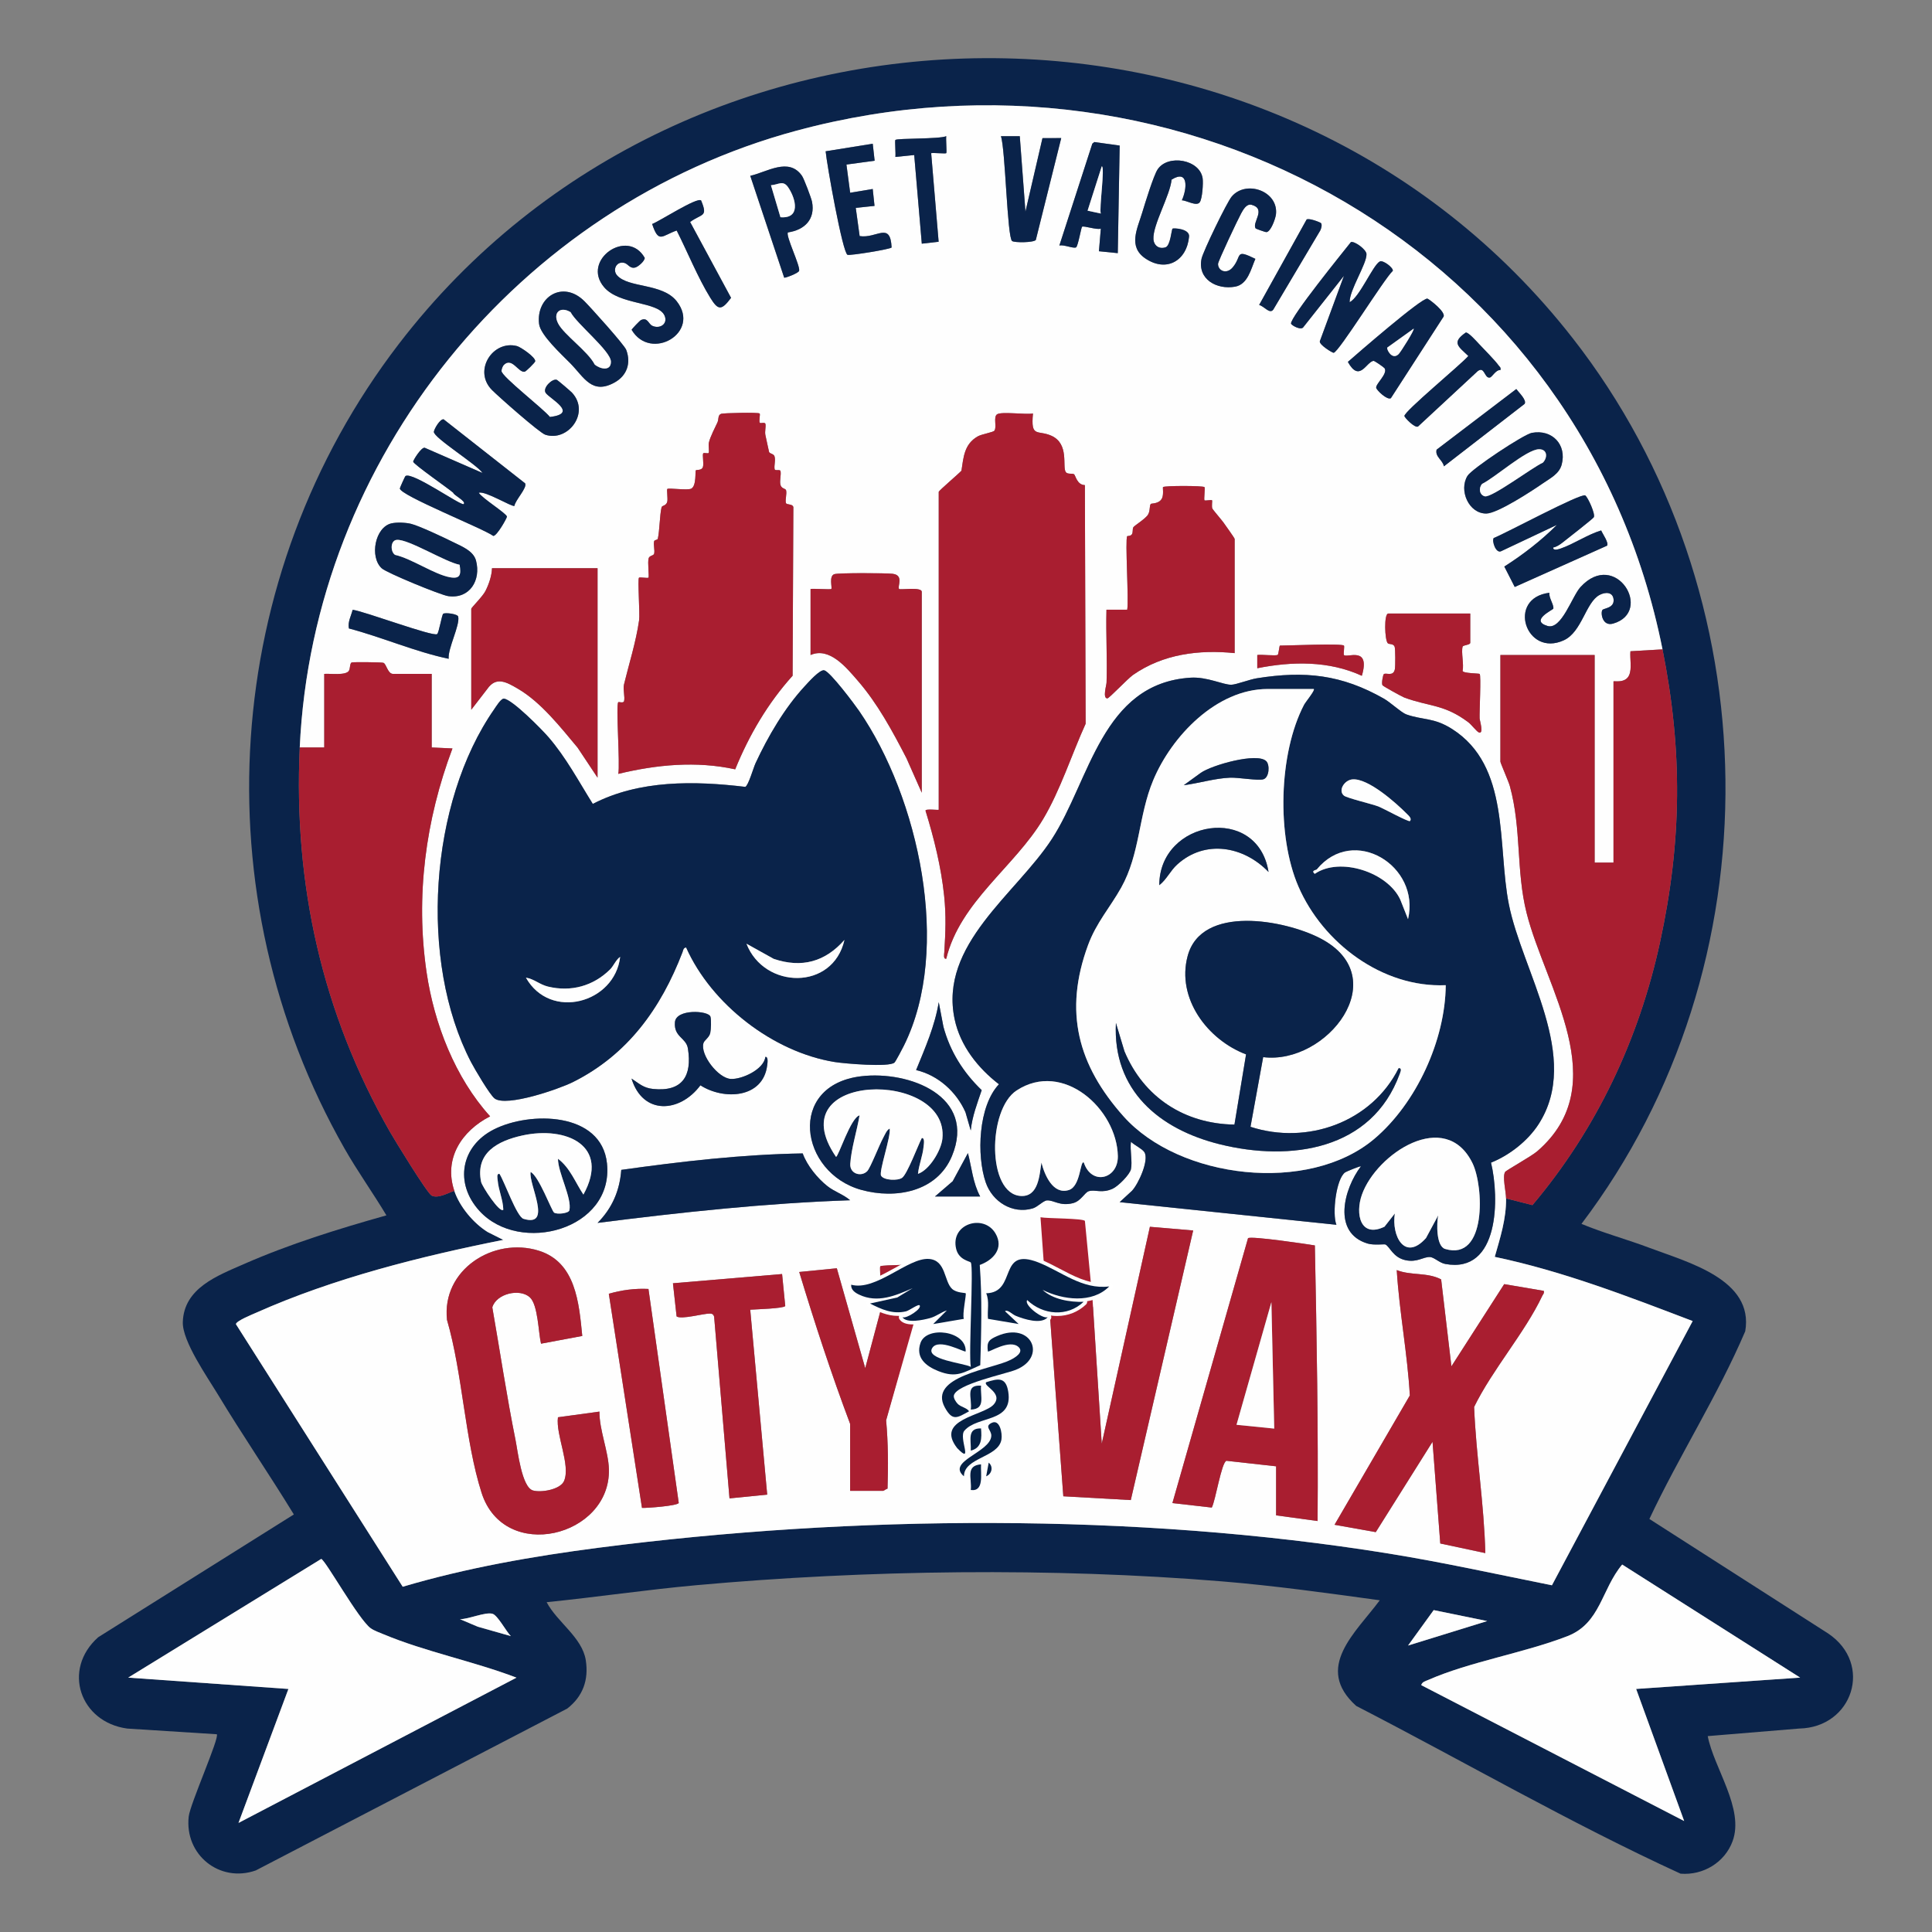 <?xml version="1.0" encoding="UTF-8"?>
<svg id="Layer_1" xmlns="http://www.w3.org/2000/svg" version="1.1" viewBox="0 0 1080 1080">
  <rect x="0" y="0" width="1080" height="1080" fill="#808080" stroke="none"/>
  <!-- Generator: Adobe Illustrator 29.8.2, SVG Export Plug-In . SVG Version: 2.1.1 Build 3)  -->
  <defs>
    <style>
      .st0 {
        fill: #a91e30;
      }

      .st1 {
        fill: #fff;
      }

      .st2 {
        fill: #052044;
      }

      .st3 {
        fill: #fefefe;
      }

      .st4 {
        fill: #0a234a;
      }
    </style>
  </defs>
  <path class="st4" d="M922.03,849.12l99.93,64.01c25.32,17.01,13.76,52.56-16.23,53.14l-51.1,4.23c3.47,17.92,20.57,40.55,13.9,58.73-4.38,11.93-16.47,19.18-29.08,18.17-61.73-28.3-120.88-62.63-181.32-93.78-23.8-21.42-.26-40.95,13.17-59.05-29.22-4.01-58.56-8.13-87.99-10.55-95.15-7.84-198.85-6.49-293.96,2.11-27.98,2.53-55.83,6.69-83.77,9.5,5.78,11.07,19.87,19.66,21.87,32.41,1.73,11.04-1.61,20.28-10.38,27.08l-174.09,90.47c-20.16,7.08-39.91-8.71-37.49-30.14.81-7.13,17.4-44.25,15.69-45.99l-50.04-3.18c-26.44-3.57-36.56-32.97-16.25-51.05l109.37-68.64c-13.8-22.55-28.8-44.44-42.46-67.07-5.86-9.71-19.94-29.78-19.61-40.46.59-19.04,19.41-25.96,34.09-32.41,25.54-11.23,52.88-19.71,79.73-27.25-7.51-12.57-16.1-24.5-23.36-37.25-80.94-142.11-69.05-320.39,30.32-449.9,162.28-211.49,492.02-213.42,656.21-3.16,111.49,142.77,114.49,350.38,4.87,495.07,12.3,5.12,25.56,8.68,38.17,13.45,21.21,8.01,58.35,17.61,53.38,46.57-15.41,36.08-36.89,69.46-53.59,104.95ZM167.56,417.84c-3.53,76.55,12.54,148.47,50.39,214.81,2.71,4.75,20.88,34.46,23.36,35.7,3.57,1.78,9.11-1.52,12.65-2.66,2.98,8.87,10.73,18.1,18.63,23.01l8.76,4.4c-46.15,9.19-94.95,21.46-137.99,40.65-2.37,1.06-11.13,4.55-11.49,6.44l93.25,146.8c35.72-10.56,72.63-17.03,109.6-21.81,141.77-18.34,300.06-19.56,441.16,3.19,30.77,4.96,61.14,11.7,91.67,17.81l78.67-147.7c-36.2-13.8-72.55-27.89-110.64-35.88,3.06-10.81,6.46-21.21,6.32-32.69l14.74,3.75c35.81-42.39,59.55-92.67,71.33-146.99,12.25-56.47,12.67-107.12,1.38-163.68C885.09,141.17,661.61,14.71,445.28,73.04c-155.37,41.89-270.27,183.18-277.72,344.8ZM288.72,937.82c-23.82-9.12-50.93-14.48-74.3-24.25-2.25-.94-5.24-1.99-7.18-3.36-6.74-4.78-25.36-38.2-27.68-38.76l-107.89,66.34,89.56,6.34-27.91,74.89,155.4-81.21ZM1006.27,937.79l-99.47-63.19c-11.67,13.97-12.07,32.85-30.62,40.04-24.19,9.38-54.71,14.31-77.77,24.46-1.46.64-3.49,1.08-3.93,2.91l146.97,75.96-26.85-73.83,91.66-6.34ZM831.35,906.18l-29.91-6.11-14.33,19.8,44.25-13.69ZM285.57,914.59c-2.52-2.41-7.36-11.66-10.25-12.47-4.07-1.15-13.51,3.1-18.19,3l9.98,4.23,18.46,5.24Z"/>
  <path class="st3" d="M835.58,702.59c3.06-10.81,6.46-21.2,6.32-32.68-.05-3.94-2.13-12.14-.53-14.78.55-.92,14.63-8.7,17.94-11.56,43.37-37.44,4.54-91.41-5.95-133.31-5.92-23.61-2.76-46.84-9.33-70.82-.73-2.64-5.29-12.94-5.29-13.69v-59.59h52.68v116.01h10.54v-101.25c0-.49,6.55,1.3,8.7-3.41,1.75-3.83.36-9.34.78-13.47l17.91-1.05C885.09,141.16,661.62,14.71,445.28,73.04c-155.37,41.89-270.27,183.18-277.72,344.8h13.7v-41.13c3.19-.31,12.06,1.06,13.78-1.76.8-1.3.43-4.31,1.61-4.64,1.06-.29,16.71-.14,17.67.2,1.67.59,2.41,6.2,5.4,6.2h21.6v41.13l11.6.54c-15.04,40.02-20.72,82.63-14.46,125.19,4.22,28.66,15.96,58.93,35.51,80.46-15.87,8.1-26.07,23.61-20.01,41.66,2.98,8.87,10.73,18.1,18.63,23.01l8.76,4.4c-46.15,9.19-94.95,21.46-137.99,40.65-2.37,1.06-11.13,4.55-11.49,6.44l93.25,146.8c35.72-10.56,72.63-17.03,109.59-21.81,141.78-18.35,300.06-19.57,441.16,3.19,30.78,4.96,61.14,11.7,91.67,17.81l78.67-147.7c-36.19-13.81-72.54-27.89-110.63-35.89ZM843.45,505.41c7.47,37.74,40.79,85.67,16.6,123.08-6.01,9.3-16.31,17.36-26.56,21.44,4.71,19.37,4.84,62.29-25.59,56.64-3.3-.61-6.27-3.84-8.65-3.87-3.87-.06-6.96,3.12-13.49,1.77-7.03-1.46-8.84-7.57-11.29-8.79-.61-.3-6.44.54-9.96-.52-19.97-5.99-13.25-30.71-3.74-43.17-.37-.3-8.13,2.9-8.77,3.34-5.1,3.48-7.4,23.22-4.93,29.34l-121.16-12.66,6.85-6.31c3.63-3.78,9.83-17.4,6.92-21.7-1.28-1.9-5.59-3.9-7.46-5.73-.65,4.47.9,11.19,0,15.29-.67,3.08-7.14,9.52-10.17,10.91-6.1,2.81-9.63.37-13.3,1.38-2.54.7-4.31,5.6-9.11,6.76-7.18,1.75-10.42-1.74-14.33-1.58-2.07.09-5.21,3.67-8.06,4.5-11.34,3.3-22.52-3.8-26.21-14.53-5.2-15.15-4.15-42.71,7.38-54.9-11.76-9.05-21.61-21.47-24.77-36.33-8.85-41.73,34.4-70.06,54.35-100.75,21.32-32.8,27.92-86.96,77.43-90.19,9.44-.61,18.42,4.1,22.98,3.94,2.73-.1,10.21-2.99,14.21-3.62,26.81-4.26,47.37-2.1,71.12,11.47,3.46,1.98,9.7,7.77,12.36,8.72,9.21,3.27,15.35,1.64,25.58,8.14,32.69,20.75,25.26,65.07,31.77,97.93ZM384.55,586.12c-.97-6.13-7.96-6.33-7.25-14.73.63-7.57,18.67-6.51,19.82-3.13.56,1.65.35,7.26-.08,9.14-.64,2.76-3.3,3.97-3.82,5.73-1.88,6.42,8.16,19.54,15.24,19.99,6.07.38,18.54-5.21,19.37-12.31,1.82-.22,1.17,3.7,1.04,4.74-2.32,18.5-24.26,19.53-37.33,11.14-11.52,15.45-32.2,16.8-38.51-3.77,4.28,2.78,6.57,5.25,12.08,5.82,16.34,1.66,21.88-7.25,19.44-22.62ZM448.72,644.77c2.4,6.73,8.27,13.92,13.84,18.31,3.98,3.14,8.97,4.63,12.67,7.87-47.22,1.61-94.36,6.71-141.19,12.66,8.14-8.19,12.39-18.04,13.25-29.64,33.58-4.71,67.53-8.65,101.43-9.2ZM481.32,601.65c26.88-3.25,64.7,11.11,50.84,44.56-8.34,20.12-31.53,24.22-50.61,18.96-34.73-9.57-41.73-58.51-.23-63.52ZM510.77,712.34c-2.74.67-17.73,5.98-18.68,5.03.26-1.66-.39-9.13-.01-9.5.98-.96,23.85-.52,27.4-2.1,1.11,8.82-3.53,5.31-8.71,6.57ZM522.64,668.85l9.92-8.53,8.52-15.73c2.12,8.17,2.76,16.69,6.85,24.26h-25.29ZM542.65,631.93l-2.95-10.21c-5.07-11.4-15.28-20.65-27.59-23.54,5.04-12.35,10.48-24.63,12.65-37.95l2.61,13.71c3.72,13.86,11.13,25.57,21.4,35.46-2.49,7.4-5.32,14.67-6.12,22.53ZM751.28,366.16c1.71,1.79,14.97-5.24,10,11.61-18.4-8.47-39-8.11-58.46-4.23v-7.39c2.14-.42,10.56.67,11.47-.11.45-.4.91-5.15,1.17-5.15,4.76,0,34.58-1.3,35.83,0,.36.38-.39,4.88,0,5.27ZM779.61,361.53c-.69-1.91-3.05-1.23-3.82-1.96-1.76-1.65-2.22-16.61.26-16.61h45.83v16.34c0,1.33-3.98,1.17-4.28,2.23-.87,3.09.81,9.84,0,13.51.24,1.39,9.19,1.34,9.54,1.67.89.87-.18,21.13-.03,24.82.04,1.25,2.56,9.11-.47,7.86-1.15-.47-4.17-4.41-5.9-5.7-13.58-10.16-21.87-8.63-35.75-13.79-1.24-.46-11.8-6.27-12.17-6.86-.68-1.09.34-5.89.73-6.2,1.25-1.02,5.34,1.61,6.19-2.77.31-1.6.31-11.34-.13-12.54ZM901.76,348.58c-6.08,1.75-7.14-6.05-6-7.61.74-1.01,6.7-.98,6.25-5.87-.4-4.31-4.65-4.22-7.82-2.55-7.8,4.14-9.82,20.67-19.97,25.35-21.24,9.79-32.23-23.56-8.09-26.55-.46,2.71,2.56,6.66,2.2,8.85-.12.71-13.44,6.66-3.26,9.71,7.81,2.35,13.69-16.58,18.43-21.74,19.66-21.46,41.03,13.85,18.26,20.41ZM886.17,276.95c1.44.92,5.83,10.54,4.77,12.21-.6.95-15.09,12.24-17.51,14.16-1.48,1.17-3.3,2.38-5.18,2.73-.17,2.07,3.25.89,4.24.55,7.3-2.51,14.95-7.81,22.57-10.08.77,1.86,4.42,6.96,3.29,8.51l-51.6,23.08-5.82-11.41c10.49-6.7,20.6-14.49,29.42-23.3l-31.21,14.72c-2.87,1.41-5.3-5.57-4.15-7.36,6.2-2.35,48.81-25.33,51.18-23.81ZM873.01,259.67c-1.39,5.29-6.47,7.69-10.54,10.53-5.96,4.15-25.38,16.85-31.63,16.88-9.84.05-15.47-13.08-10.49-21.07,2.5-4.01,31.41-23.21,36.02-24.05,11.39-2.11,19.55,6.68,16.64,17.71ZM852.29,225.75l-45.14,34.93c-.61-3.52-5.09-5.37-4.08-9.31l44.55-33.9c1.32,1.86,5.93,6.11,4.67,8.28ZM819.39,185.88c1.42-.24,6.04,4.95,7.25,6.24,2.66,2.84,9.28,9.52,11.07,12.12.61.89,1.44,1.1,1.02,2.64-2.57-.3-4.57,3.93-5.91,4.17-3.1.55-2.83-6.47-6.72-3.63l-33.41,31.01c-1.82.99-7.45-4.92-7.61-5.83-.43-2.42,31.99-29.1,35.73-33.61-5.51-5.29-9.6-7.45-1.42-13.11ZM806.71,177.39l-29.2,45.2c-2.09,1.22-7.97-4.46-8.21-5.82-.37-2.17,6.66-7.89,4.69-10.93-.3-.47-5.62-4.23-6.22-4.13-4.11.72-7.77,12.33-14.3.59,4.93-4.32,41.51-36.15,44.49-35.37.84.22,11.23,7.97,8.75,10.46ZM763.87,141.99c.28,5.42-9.57,20.12-9.41,26.94,5.65-2.9,12.99-20.71,16.84-22.76,1.82-.97,7.62,3.48,7.3,5.21-4.97,4.62-30.28,45.61-33.09,45.83-.68.06-8.14-4.47-7.72-6.45l13.49-36.59-22.59,28.56c-1.22,2.31-6.83-.92-6.99-1.82-.6-3.48,29.18-40.16,33.49-45.61,2.19-.54,8.56,4.2,8.68,6.69ZM738.5,124.76c.65,1.05.09,2.91-.44,4.03l-26.32,44.33c-2.04,2.61-5.16-2.04-7.88-2.63l26.54-47.78c1.26-.98,7.82,1.6,8.1,2.05ZM713.28,119.78c-.26,2.37-2.96,10.13-5.51,9.97-.51-.04-5.7-1.82-5.87-2.08-2.16-3.32,6.22-10.9-2.22-13.18-2.85-.77-4.72,2.72-5.88,4.81-1.69,3.05-12.88,26.67-12.9,28.22-.06,3.78,4.69,6.13,8.23,1.9,5.34-6.4.92-10.46,12.63-4.73-2.5,5.84-4.27,14.27-11.31,15.55-10.22,1.85-21.15-4.12-18.78-15.62.83-4.01,14.17-31.6,16.89-34.78,8.03-9.39,26.15-3.05,24.72,9.94ZM638.52,118.81c1.51-4.99,6.3-20.63,8.59-24.1,5.71-8.65,23.74-5.6,25.19,5.09.36,2.63-.18,11.22-1.61,13.25-1.78,2.51-7.47-1.08-10.02-1.08,2.95-6.4,3.83-17.56-5.76-11.55-.8,8.81-10.57,25.33-10.13,33.19.2,3.77,3.26,5.84,6.79,4.62,2.7-.93,3.3-9.88,3.87-10.4.52-.46,9.66-.02,9.26,4.42-1.25,13.55-12.67,20.16-24.4,12.25-9.88-6.65-4.5-16.67-1.78-25.69ZM630.12,299.71c.08-.12,1.95.03,2.62-1.05.74-1.17.22-2.92.82-3.94.5-.86,6.9-4.8,8.21-7.07,1.25-2.2.66-4.52,1.49-5.93.25-.45,4.67.1,6.28-3.12,1.09-2.17.34-6.06.59-6.32.8-.83,22.37-.82,23.19.01.42.42-.43,7-.01,7.39.38.36,3.87-.39,4.23-.01.24.25-.33,3.25.15,4.61.17.5,5.51,6.74,6.21,7.78,1.05,1.56,6.27,8.68,6.27,9.24v63.8c-19.89-2.03-40.07.51-56.82,12.2-2.94,2.06-13.33,13.07-14.3,13.1-2.83.07-.53-7.25-.48-8.9.43-13.52-.4-27.14-.05-40.66h11.6c.97-5.37-1.29-39.29,0-41.13ZM611.75,79.41l14.16,1.98-1.06,60.12-10.54-1.06,1.06-12.65c-2.13.89-9.63-1.79-10.51-1.03-.44.4-2.24,10.74-3.29,11.49-1.27.91-7.19-1.73-9.39-.97l18.44-56.98,1.13-.9ZM570.06,76.11l3.17,42.19,9.52-41.08,10.48-.04-14.2,56.96c-1.27,1.51-11.86,1.6-13.26.59-2.75-1.99-3.74-51.47-6.25-58.6l10.54-.02ZM537.46,263.13c1.14-7.64,1.56-14.85,9.05-19.16,2.34-1.35,8.69-2.26,9.39-3.25,1.44-2.07-.73-7.58,1.45-9.1,2.4-1.68,16.15.29,20.09-.47-1.34,13.82,2.57,9.01,10.25,12.42,10.26,4.56,5.96,17.43,8.11,20.36,1,1.38,3.61.53,4.6,1.19.83.55,1.6,5.98,6.05,6.07l.42,133.4c-7.81,17.17-14.11,37.1-23.73,53.24-15.93,26.74-46.41,46.19-54.19,78.13-1.76.28-1.15-2.57-1.08-3.72.67-11.15,1.08-20.18-.09-31.47-1.68-16.07-5.67-32.2-10.42-47.58-.02-1.24,7.39-.18,7.39-.55v-177.71c.27-.83,11.08-10.03,12.71-11.8ZM500.51,78.22c1.01-1.01,24.69-.41,28.45-2.1-.27,1.66.39,9.11.01,9.5-.38.38-6.88-.29-8.44-.01l4.17,49.53-9.41,1.07-4.24-49.55-10.53,1.06c.27-1.67-.39-9.11,0-9.5ZM487.87,80.34l1.06,9.49-15.76,2.15,2.08,15.76,12.61-2.1,1.01,9.46-10.49,1.09,2.17,15.77c9.53,1.53,17.14-8.4,17.87,6.37-.74,1.01-23.17,4.62-24.63,4.12-2.79-.97-11.67-51.08-12.25-57.88l26.33-4.23ZM464.7,329.25c.64-.66-1.5-7.24,1.72-8.3,2.31-.75,28.85-.64,32.57-.19,6.56.79,2.43,7.27,3.63,8.49.62.64,12.65-1.31,12.65,1.58v112.32l-8.58-19.36c-7.82-15.09-16.08-30.48-27.28-43.36-6.33-7.29-15.73-18.9-26.31-14.27v-36.92c1.88-.3,11.19.42,11.6.01ZM448.32,98.31c1.1,1.6,5.19,12.41,5.59,14.44,1.92,9.84-4.14,15.8-13.45,17.17-1.47,1.64,7.06,18.86,6.25,21.48-.42,1.35-7.94,4.13-8.35,3.82l-18.97-56.93c9.27-2.04,21.58-10.62,28.93.02ZM424.66,231.15c.42.45-.58,4.51.11,5.22.43.44,2.9-.56,3.12.63.32,1.76-.48,4.18-.03,6.24.67,3.04,1.34,6.32,2.03,9.33.26,1.11,2.54,1.01,3.03,2.44.77,2.2-.3,5.16.09,7.22.24,1.26,3.06-.12,3.31,1.14.4,2.07-.53,5.11-.1,7.38.49,2.61,2.92,2.18,3.21,3.33.51,2.04-.6,5.27-.1,7.07.33,1.21,3.75.35,4.16,2.34l-.42,94.25c-13.79,15.28-24.36,33.28-32.08,52.32-21.85-4.76-43.8-2.64-65.36,2.54,1.11-5.11-1.47-38.71,0-40.07.31-.3,2.87.71,3.23-.58.62-2.24-.69-6.59-.05-9.25,2.67-11.09,6.78-23.98,8.46-36,.52-3.69-.91-22.96-.06-23.79.4-.38,4.88.4,5.28.01.53-.51-.62-8.74.15-10.95.51-1.44,2.76-1.36,3.03-2.44.5-1.99-.5-4.81,0-6.99.18-.79,1.9-.65,2.07-1.43,1.02-4.66,1.06-13.3,2.09-17.54.28-1.14,2.73-.72,3.22-3.33.29-1.56-.38-6.55-.03-6.9.73-.73,11.42.94,13.48-.23,2.89-1.64,2.04-9.7,2.47-10.18.45-.5,3.21.23,3.95-1.83.68-1.9-.46-7.04.24-7.73.38-.38,2.57.25,2.93-.12.53-.53-.18-4.14.15-5.7.71-3.36,3.68-8.89,4.84-11.47.8-1.8.06-4.05,2.11-4.79,1.01-.37,20.72-.91,21.47-.14ZM391.93,112.04c3.92,9.5.54,7.15-6.14,12.05l22.89,42.4c-5.38,7.16-7.19,7.11-11.6-.02-6.92-11.18-12.8-25.74-18.8-37.62-8.35,2.9-10.03,7.45-13.72-3.64,4.04-1.48,25.08-15.16,27.37-13.17ZM360.41,144.15c0,1.79-3.57,4.91-5.27,5.38-3,.83-3.99-1.99-6.09-2.55-4.41-1.19-6.79,3.85-4.16,6.88,6.33,7.29,25.33,4.27,33.4,14.55,13.75,17.54-14.57,33.93-25.21,15.96.09-.47,4.6-5.17,5.21-5.45,3.76-1.72,4.14,2.16,6.32,3.19,4.27,2.02,8.99-1.11,6.84-5.77-3.66-7.93-25.16-5.72-33.76-15.81-12.89-15.14,13.17-33.29,22.72-16.38ZM326.69,168.38c3.51,3.5,22.31,24.34,23.39,27.21,2.79,7.43.36,14.41-6.51,18.22-12.67,7.02-17.05-2.85-24.72-10.69-4.81-4.91-16.75-15.77-17.5-22.03-1.81-15.18,13.37-24.65,25.34-12.71ZM334.04,317.64v117.07l-11.16-16.78c-9.49-11.35-20.49-25.44-33.44-32.97-6.17-3.58-12.04-7.06-17.05.18l-8.95,11.6v-56.42c0-.64,6.37-6.86,7.95-9.98,1.89-3.74,3.52-8.5,3.64-12.7h59.01ZM289,193.45c1.97.51,10.59,6.29,10.19,8.56-.11.65-5.11,5.63-5.87,5.78-3.54.7-7.08-8.39-11.69-3.78-.66.65-1.35,2.55-1.28,3.44.27,3.22,23.58,21.17,27.05,25.63,16.51-1.91-.32-10.28-2.38-13.51-1.75-2.75,3.57-7.96,6.15-7.28.55.14,7.97,6.53,8.64,7.27,10.29,11.23-2.35,27.65-14.99,23.44-3.27-1.09-26.05-21.21-29.81-25-10.69-10.79.45-28.03,13.99-24.55ZM226.69,266.09c3.95-2.5,31.2,16.94,32.53,15.69,1.64-1.54-5.76-5.06-5.82-6.3-2.64-2.35-22.31-16-22.43-17.41-.05-.71,4.54-8.2,6.46-7.77l32.31,14.09c-2.97-4.63-27.48-19.77-27.2-23.02.14-1.52,3.46-7.33,5.47-6.96l45.54,35.77c1.32,2.47-5.52,9.39-5.97,12.6-1.22.86-16.39-8.61-19.92-7.31,1.64,2.9,15.41,11.49,15.73,13.3.11.67-5.6,10.89-7.63,10.82-5.62-4.15-52.59-22.84-52.23-26.58.03-.38,2.84-6.71,3.16-6.92ZM218.88,292.55c2.98-.67,7.87-.46,10.88.27,4.63,1.14,18.6,7.75,23.52,10.21,4.7,2.33,11.37,4.87,12.82,10.37,2.88,10.9-3.5,21.55-15.56,19.83-4.21-.6-34.38-12.98-37.17-15.56-6.88-6.37-3.72-23.02,5.51-25.12ZM250.8,368.27c-18.9-3.97-37.01-12.01-55.76-16.96-.73-3.67,1.24-6.99,2.09-10.42,5.92.6,44.96,15.22,47.24,13.57,1.01-.73,2.62-10.86,3.4-11.37,1.18-.76,8.03.09,8.37,1.61,1.07,4.77-5.85,17.76-5.34,23.57ZM263.26,593.62c-29.25-56.33-23.3-145.07,13.03-197.2.97-1.4,3.76-6,5.39-5.88,4.63.37,21.27,17.27,24.93,21.53,9.82,11.37,16.85,24.65,24.77,37.31,26.08-13.49,56.77-12.92,85.23-9.53,1.71-.6,4.56-10.65,5.75-13.23,6.97-15.01,16.28-30.93,27.55-43.09,1.98-2.14,8.43-9.46,10.88-8.82,3.35.88,16.82,18.84,19.51,22.76,33.14,48.18,51.96,132.83,24.99,187.04-.8,1.59-4.56,8.82-5.29,9.47-2.98,2.69-27.95.57-33.42-.32-34.41-5.57-68.88-32.28-83.03-64.02-1.61.15-1.62,1.58-2.04,2.69-12.01,31.25-30.56,57.27-61.3,72.59-7.64,3.81-36.99,14.02-43.67,9.16-2.67-1.94-11.32-16.69-13.28-20.46ZM268.03,676.92c-14.1-15.43-10.47-36.16,8.02-45.55,20.14-10.23,60.23-9.93,63.26,19.02,3.86,36.96-48.69,51.24-71.28,26.53ZM269.22,834.46c-9.38-29.34-10.56-66.51-19.33-96.66-3.06-27.99,25.98-46.54,51.27-38.68,20.77,6.46,22.51,29.28,24.34,47.69l-23.07,4.31c-1.48-6.27-1.64-21.72-6.25-25.92-5.62-5.13-18.73-2.08-20.97,5.61,4.32,24.66,8.02,49.57,12.97,74.12,1.25,6.2,3.5,26.38,9.72,28.23,4.49,1.33,15.37-.45,17.43-5.32,3.76-8.85-4.74-25.74-3.42-35.59l23.18-3.17c-.06,10.32,5.05,22.3,5.3,32.24.97,37.77-58.56,52.62-71.17,13.14ZM358.87,842.92l-18.54-119.7c7.17-2.08,14.68-3.08,22.16-2.69l16.93,119.6c-.45,1.62-17.6,2.93-20.55,2.79ZM428.87,835.5l-21.07,2.11-8.6-101.62c-.4-1.24-1.07-1.68-2.37-1.69-3.85-.04-15.94,3.45-18.61,1.59l-2.04-18.53,61.01-5.15,1.77,17.87c-1.04,1.41-16.5,1.82-19.58,2.05l9.49,103.37ZM496.13,832.15c-.76.16-2.08,1.24-2.46,1.24h-18.44v-37.45c-10.52-27.91-19.82-56.37-28.46-84.89l21.02-2.08,15.88,55.85,9.43-35.42c3.34.98,8.59-.97,11.02-.52.52.1,1.39,6.87,7.98,4.32l-16.75,60.76c1.15,12.69,1.21,25.47.78,38.19ZM594.4,836.43l-7.49-101.14c3.44.51,8.44-1.03,11.29-2.93,1.99-1.33,3.03-3.96,4.17-4.34,1.63-.53,8.05.93,8.65,2.67l4.87,76.32,26.92-121.22,24.18,2.05-34.87,150.71-37.72-2.12ZM736.54,850.26l-23.19-3.16v-27.43l-27.76-3.08c-2.79.89-6.1,22.29-8.19,26.15l-22.01-2.51,42.27-148.06c1.58-1.38,32.93,3.3,37.36,4.04,1.04,51.25,1.95,102.71,1.52,154.05ZM862.12,724.42c-9.74,20.61-27.88,41.18-38.08,62.08,1.11,27.31,5.6,54.4,6.27,81.69l-25.18-5.37-4.33-56.86-31.73,50.51-23.05-4.11,42.09-72.28c-1.31-23.41-5.86-46.63-7.31-70.09,8.05,3.19,16.95,1.1,24.82,5.2l5.74,48.58,29.5-45.93,22.11,3.75c.37,1.4-.4,1.88-.85,2.83Z"/>
  <path class="st3" d="M545.82,792.26c-.38-.26-.7-.73-1.05-1.05.02.07.98,1.03,1.05,1.05Z"/>
  <path class="st0" d="M929.35,363c11.29,56.56,10.87,107.21-1.38,163.68-11.78,54.32-35.52,104.6-71.33,146.99l-14.74-3.75c-.05-3.94-2.14-12.14-.54-14.78.55-.92,14.64-8.7,17.95-11.56,43.37-37.44,4.54-91.41-5.96-133.31-5.92-23.61-2.75-46.84-9.33-70.82-.72-2.64-5.29-12.94-5.29-13.69v-59.59h52.68v116.02h10.54v-101.25c0-.49,6.55,1.3,8.7-3.42,1.75-3.82.36-9.34.77-13.46l17.92-1.05Z"/>
  <path class="st0" d="M167.56,417.84h13.7v-41.13c3.2-.3,12.06,1.07,13.79-1.76.8-1.3.43-4.31,1.61-4.64,1.06-.3,16.71-.14,17.66.2,1.67.6,2.41,6.2,5.4,6.2h21.6v41.13l11.61.54c-15.04,40.02-20.72,82.63-14.46,125.19,4.22,28.66,15.96,58.93,35.51,80.47-15.88,8.1-26.07,23.61-20.01,41.66-3.53,1.14-9.07,4.44-12.65,2.66-2.48-1.24-20.65-30.95-23.36-35.7-37.86-66.34-53.92-138.26-50.39-214.81Z"/>
  <path class="st3" d="M288.72,937.82l-155.4,81.21,27.91-74.89-89.56-6.34,107.89-66.34c2.32.55,20.93,33.98,27.68,38.76,1.94,1.37,4.93,2.43,7.18,3.36,23.37,9.77,50.49,15.13,74.3,24.25Z"/>
  <path class="st3" d="M1006.27,937.79l-91.66,6.34,26.85,73.83-146.97-75.96c.44-1.83,2.46-2.27,3.93-2.91,23.06-10.15,53.58-15.08,77.77-24.46,18.54-7.19,18.95-26.08,30.62-40.04l99.47,63.19Z"/>
  <polygon class="st3" points="831.35 906.18 787.11 919.86 801.44 900.06 831.35 906.18"/>
  <path class="st3" d="M285.57,914.59l-18.46-5.24-9.98-4.23c4.69.1,14.12-4.15,18.19-3,2.89.81,7.73,10.07,10.25,12.47Z"/>
  <path class="st4" d="M383.54,529.64c-1.6.15-1.62,1.59-2.04,2.69-12.01,31.26-30.56,57.27-61.29,72.59-7.64,3.81-37,14.02-43.67,9.17-2.67-1.94-11.32-16.7-13.27-20.46-29.25-56.33-23.31-145.07,13.02-197.2.98-1.4,3.76-6,5.39-5.87,4.63.37,21.27,17.27,24.93,21.52,9.82,11.38,16.84,24.65,24.77,37.31,26.08-13.49,56.76-12.91,85.22-9.53,1.71-.59,4.56-10.65,5.76-13.23,6.97-15.01,16.28-30.93,27.55-43.09,1.98-2.14,8.43-9.47,10.88-8.82,3.35.88,16.81,18.84,19.51,22.76,33.14,48.18,51.95,132.84,24.99,187.04-.79,1.59-4.56,8.82-5.28,9.48-2.98,2.69-27.96.56-33.42-.32-34.41-5.57-68.88-32.28-83.03-64.03ZM417.28,527.54c9.9,25.49,48.33,26.33,54.77-2.11-10.72,12.22-23.89,15.88-39.54,10.59l-15.23-8.47ZM294,546.52c13.61,24.13,49.69,14.25,52.67-11.61-2.25,1.45-3.74,5.13-5.63,7.01-9.37,9.26-21.79,12.69-34.66,9.6-4.79-1.15-7.76-4.28-12.38-5Z"/>
  <path class="st4" d="M632.22,653.56c-.67,3.07-7.14,9.52-10.17,10.91-6.1,2.81-9.64.37-13.3,1.38-2.54.7-4.32,5.6-9.12,6.76-7.18,1.74-10.42-1.75-14.33-1.58-2.06.09-5.21,3.66-8.06,4.49-11.34,3.31-22.52-3.8-26.21-14.53-5.2-15.15-4.15-42.71,7.39-54.89-11.76-9.05-21.62-21.47-24.77-36.33-8.85-41.73,34.4-70.06,54.35-100.75,21.32-32.8,27.92-86.96,77.43-90.19,9.44-.62,18.43,4.1,22.98,3.94,2.73-.1,10.21-2.99,14.21-3.62,26.8-4.26,47.36-2.1,71.11,11.47,3.47,1.98,9.71,7.77,12.37,8.72,9.21,3.28,15.35,1.65,25.58,8.14,32.68,20.75,25.25,65.07,31.76,97.93,7.47,37.74,40.8,85.67,16.61,123.07-6.01,9.3-16.31,17.37-26.56,21.44,4.71,19.37,4.84,62.29-25.59,56.64-3.3-.61-6.27-3.84-8.65-3.88-3.87-.06-6.97,3.13-13.49,1.78-7.03-1.46-8.85-7.57-11.3-8.79-.6-.3-6.43.54-9.96-.52-19.96-5.99-13.24-30.72-3.74-43.17-.37-.29-8.12,2.91-8.77,3.34-5.11,3.48-7.4,23.22-4.94,29.34l-121.16-12.66,6.85-6.31c3.63-3.78,9.83-17.4,6.92-21.7-1.29-1.9-5.59-3.9-7.46-5.73-.65,4.47.9,11.19,0,15.29ZM734.42,385.15h-25.81c-28.58,0-53.67,26.4-63.94,50.96-8.36,20-7.32,41.17-17.93,60.1-6.23,11.13-13.86,19.48-18.51,32.09-13.72,37.21-5.67,67.1,19.8,95.7,31.26,35.09,103.46,43.61,140.12,12.7,23.57-19.87,39.76-55.23,40.03-85.98-35.35,1.53-68.65-23.5-82.37-55.18-12.17-28.11-11.08-74.31,3.16-101.62.76-1.47,6.23-8.11,5.45-8.78ZM788.16,458.97c1.29-1.37-.81-3.11-1.74-4.05-6.08-6.14-21.65-20.01-30.41-19.24-4.5.4-8.15,6.23-4.74,9.07,1.65,1.38,15.48,4.62,19.24,6.05,2.59.99,16.98,8.87,17.65,8.17ZM787.1,513.81c7.02-29.84-30.5-52.82-50.99-27.8-.37.45-3.43.51-1.16,2.48,14.09-9.71,40.75-.91,47.81,14.38l4.34,10.94ZM605.86,649.88c4.35,13.12,19.25,9.18,19.01-3.64-.49-26.21-30.61-53.67-56.61-36.65-16.22,10.62-16.61,58.02,2.48,58.96,9.89.49,10.32-11.8,11.42-18.69,1.66,6.69,6.4,18.18,15.32,15.37,6.68-2.1,6.28-16.87,8.37-15.36ZM803.96,679.41c-.89,4.39-1.2,17.24,3.9,18.77,23.31,6.99,21.63-34.99,15.26-47.97-15.12-30.85-53.67-5.28-61.8,17.62-3.84,10.82-.88,24.43,12.62,17.91l5.78-7.38c-1.96,12.61,5.58,27,17.42,13.73l6.82-12.67Z"/>
  <path class="st0" d="M524.75,274.93c.27-.82,11.08-10.02,12.71-11.8,1.15-7.63,1.56-14.84,9.05-19.16,2.34-1.35,8.7-2.26,9.39-3.26,1.44-2.07-.72-7.58,1.45-9.1,2.4-1.68,16.16.29,20.09-.47-1.33,13.82,2.57,9,10.25,12.42,10.26,4.56,5.96,17.43,8.11,20.36,1.01,1.38,3.62.53,4.6,1.19.83.56,1.61,5.98,6.06,6.07l.42,133.4c-7.81,17.17-14.11,37.1-23.73,53.24-15.93,26.74-46.41,46.19-54.19,78.12-1.76.28-1.15-2.57-1.08-3.72.67-11.15,1.08-20.18-.09-31.47-1.67-16.07-5.66-32.19-10.42-47.58-.02-1.24,7.39-.17,7.39-.54v-177.71Z"/>
  <path class="st0" d="M345.62,392.53c.32-.29,2.88.72,3.23-.57.62-2.24-.68-6.59-.05-9.25,2.66-11.09,6.77-23.98,8.46-36,.52-3.69-.92-22.96-.06-23.79.4-.39,4.88.4,5.28.01.53-.51-.62-8.74.15-10.95.5-1.44,2.76-1.36,3.03-2.44.5-1.99-.5-4.81,0-6.99.18-.79,1.9-.65,2.07-1.43,1.02-4.66,1.06-13.3,2.09-17.54.28-1.14,2.73-.72,3.22-3.33.29-1.56-.38-6.55-.03-6.9.73-.73,11.42.94,13.48-.23,2.89-1.65,2.04-9.71,2.47-10.19s3.21.23,3.95-1.83c.68-1.9-.46-7.04.24-7.73.38-.38,2.57.25,2.94-.12.53-.53-.18-4.14.15-5.7.71-3.36,3.68-8.88,4.84-11.47.8-1.8.06-4.05,2.11-4.79,1.01-.37,20.73-.91,21.47-.14.43.45-.57,4.51.11,5.22.43.44,2.89-.56,3.12.63.33,1.76-.47,4.18-.02,6.24.67,3.04,1.33,6.32,2.03,9.33.26,1.1,2.53,1.01,3.03,2.44.76,2.2-.31,5.16.08,7.22.24,1.26,3.06-.12,3.31,1.15.41,2.07-.52,5.1-.1,7.37.49,2.61,2.92,2.18,3.21,3.33.51,2.05-.59,5.27-.1,7.07.33,1.21,3.75.35,4.16,2.34l-.42,94.25c-13.8,15.27-24.36,33.28-32.09,52.32-21.85-4.77-43.8-2.64-65.36,2.54,1.11-5.11-1.47-38.71,0-40.08Z"/>
  <path class="st0" d="M713.35,819.68l-27.77-3.09c-2.79.9-6.1,22.29-8.19,26.15l-22.01-2.52,42.27-148.06c1.58-1.37,32.94,3.3,37.36,4.04,1.03,51.25,1.94,102.71,1.52,154.06l-23.18-3.17v-27.42ZM712.3,798.59l-1.59-70.68-19.5,68.56,21.08,2.12Z"/>
  <path class="st0" d="M325.5,746.81l-23.07,4.32c-1.49-6.27-1.65-21.73-6.25-25.92-5.62-5.13-18.73-2.08-20.98,5.61,4.32,24.67,8.03,49.58,12.97,74.13,1.25,6.2,3.5,26.38,9.72,28.23,4.49,1.33,15.36-.45,17.43-5.32,3.76-8.86-4.74-25.75-3.43-35.59l23.19-3.17c-.07,10.32,5.04,22.3,5.3,32.24.97,37.78-58.56,52.62-71.18,13.15-9.38-29.34-10.56-66.52-19.33-96.66-3.05-28,25.99-46.55,51.28-38.68,20.76,6.46,22.51,29.27,24.34,47.68Z"/>
  <path class="st0" d="M811.35,763.78l29.51-45.94,22.11,3.76c.37,1.4-.4,1.88-.85,2.83-9.74,20.61-27.88,41.17-38.08,62.07,1.1,27.31,5.6,54.41,6.26,81.69l-25.18-5.37-4.33-56.85-31.73,50.5-23.05-4.11,42.09-72.28c-1.32-23.41-5.86-46.63-7.32-70.09,8.05,3.19,16.95,1.1,24.82,5.2l5.74,48.58Z"/>
  <path class="st0" d="M666.99,687.85l-34.87,150.7-37.72-2.12-7.91-106.73c3.44.51,8.85,4.56,11.71,2.66,1.99-1.33,3.02-3.96,4.17-4.34,1.63-.53,7.49-7.82,8.08-6.08l5.43,85.07,26.92-121.23,24.18,2.06Z"/>
  <path class="st0" d="M630.11,299.72c.09-.13,1.95.02,2.63-1.05.73-1.17.22-2.92.81-3.94.5-.86,6.91-4.8,8.21-7.07s.66-4.51,1.49-5.93c.26-.44,4.67.1,6.29-3.12,1.09-2.17.34-6.06.59-6.32.8-.84,22.37-.82,23.19,0,.42.42-.43,7.01-.01,7.39.39.36,3.87-.39,4.23-.01.24.25-.32,3.26.15,4.61.17.5,5.51,6.74,6.22,7.78,1.05,1.56,6.27,8.67,6.27,9.23v63.81c-19.9-2.04-40.08.5-56.83,12.2-2.94,2.05-13.33,13.07-14.3,13.09-2.83.07-.53-7.25-.48-8.9.43-13.52-.41-27.14-.05-40.66h11.6c.98-5.37-1.29-39.29,0-41.13Z"/>
  <path class="st0" d="M334.03,317.65v117.07l-11.15-16.78c-9.49-11.35-20.49-25.44-33.45-32.97-6.16-3.58-12.03-7.07-17.04.17l-8.95,11.61v-56.43c0-.64,6.37-6.86,7.94-9.98,1.9-3.75,3.53-8.51,3.65-12.7h59Z"/>
  <path class="st0" d="M453.1,329.25c1.88-.3,11.19.42,11.6,0,.65-.66-1.49-7.24,1.72-8.3,2.31-.76,28.85-.65,32.57-.2,6.57.8,2.44,7.28,3.63,8.49.63.64,12.65-1.31,12.65,1.58v112.32l-8.58-19.36c-7.81-15.09-16.08-30.48-27.27-43.36-6.34-7.29-15.74-18.89-26.31-14.27v-36.91Z"/>
  <path class="st0" d="M475.22,795.95c-10.51-27.91-19.81-56.38-28.45-84.9l21.02-2.08,15.88,55.86,9.43-35.42c3.34.98,8.58-.97,11.02-.52.52.1,3.81.37,10.4-2.18l-19.17,67.25c1.15,12.7,1.21,25.47.79,38.2-.76.15-2.08,1.23-2.47,1.23h-18.44v-37.44Z"/>
  <path class="st0" d="M437.19,712.21l1.77,17.87c-1.04,1.41-16.51,1.82-19.58,2.05l9.49,103.37-21.08,2.11-8.59-101.62c-.4-1.24-1.07-1.69-2.37-1.7-3.85-.03-15.94,3.45-18.61,1.59l-2.04-18.53,61.01-5.16Z"/>
  <path class="st4" d="M448.72,644.77c2.4,6.73,8.27,13.93,13.84,18.31,3.98,3.14,8.97,4.63,12.67,7.87-47.21,1.61-94.36,6.71-141.19,12.66,8.15-8.19,12.4-18.04,13.25-29.64,33.57-4.71,67.53-8.65,101.43-9.2Z"/>
  <path class="st0" d="M362.49,720.53l16.93,119.6c-.45,1.62-17.59,2.93-20.55,2.79l-18.54-119.7c7.17-2.08,14.68-3.08,22.16-2.69Z"/>
  <path class="st0" d="M821.88,342.96v16.35c0,1.33-3.98,1.17-4.28,2.23-.87,3.09.81,9.84,0,13.51.24,1.39,9.19,1.34,9.54,1.68.89.86-.18,21.12-.03,24.82.05,1.24,2.56,9.11-.47,7.86-1.15-.47-4.17-4.41-5.9-5.7-13.58-10.16-21.87-8.63-35.75-13.78-1.24-.46-11.8-6.28-12.17-6.87-.68-1.09.34-5.88.73-6.2,1.26-1.02,5.34,1.61,6.19-2.77.31-1.6.31-11.33-.12-12.54-.69-1.91-3.05-1.23-3.82-1.96-1.76-1.66-2.22-16.62.26-16.62h45.83Z"/>
  <path class="st4" d="M268.03,676.92c-14.1-15.42-10.47-36.16,8.02-45.55,20.15-10.23,60.24-9.93,63.26,19.02,3.86,36.96-48.69,51.24-71.28,26.53ZM311.92,647.76c6.76,5.06,9.71,13.26,14.21,20.02,15.12-27.44-9.68-38.39-34.08-33.04-13.73,3.01-26.47,9.66-23.1,25.97.49,2.36,10.45,17.73,12.4,15.53-.14-5.59-2.67-10.84-3.14-16.37-.1-1.15-.78-3.93,1.02-3.66,2.77,4.31,9.65,23.97,13.4,25.12,16.55,5.06,2.66-19.54,4-26.17,4.61,2.26,11.72,21.75,13.13,22.71,1.69,1.15,8.13.38,8.52-1.27,1.58-6.76-6.42-21.14-6.36-28.83Z"/>
  <path class="st4" d="M481.31,601.65c26.88-3.25,64.7,11.11,50.84,44.56-8.34,20.12-31.53,24.21-50.61,18.96-34.73-9.57-41.73-58.5-.23-63.52ZM513.16,656.2c6.44-2.19,12.96-13.17,13.63-19.62,4.02-38.8-92.41-37.8-59.47,10.11,1.34.02,8.18-21.96,13.16-23.18-1.41,8.54-4.64,18.51-5.19,27.07-.36,5.72,6.2,7.49,9.48,4.11,1.8-1.86,6.78-14.74,8.87-18.53.85-1.55,2.08-4.66,3.69-5.25.79,4.43-6.18,24.09-4.8,26.36,1.59,2.61,9.34,2.87,11.74,1.14,2.88-2.08,8.87-18.11,10.99-22.22,1.86-.19,1.12,3.58,1.02,4.72-.47,5.18-2.62,10.14-3.14,15.31Z"/>
  <path class="st4" d="M287.58,282.78c-1.23.86-16.4-8.6-19.93-7.31,1.64,2.91,15.41,11.49,15.73,13.3.12.67-5.6,10.89-7.63,10.82-5.62-4.15-52.58-22.84-52.23-26.58.04-.38,2.84-6.71,3.16-6.92,3.94-2.51,31.2,16.94,32.52,15.69,1.64-1.55-5.76-5.06-5.81-6.3-2.64-2.35-22.32-16-22.43-17.41-.06-.71,4.54-8.19,6.46-7.76l32.31,14.09c-2.97-4.63-27.49-19.78-27.2-23.02.13-1.52,3.46-7.33,5.47-6.97l45.54,35.77c1.32,2.47-5.52,9.39-5.97,12.6Z"/>
  <path class="st4" d="M868.25,306.06c-.17,2.07,3.25.89,4.24.55,7.3-2.51,14.95-7.81,22.57-10.09.77,1.87,4.42,6.97,3.29,8.52l-51.61,23.08-5.82-11.41c10.5-6.7,20.61-14.49,29.42-23.31l-31.21,14.73c-2.87,1.4-5.3-5.57-4.15-7.37,6.2-2.35,48.81-25.32,51.18-23.8,1.44.92,5.83,10.54,4.77,12.2-.6.95-15.09,12.25-17.51,14.16-1.48,1.17-3.3,2.38-5.18,2.74Z"/>
  <path class="st4" d="M754.46,168.94c5.66-2.9,12.99-20.71,16.84-22.76,1.82-.97,7.62,3.48,7.3,5.21-4.97,4.62-30.28,45.61-33.09,45.83-.68.05-8.13-4.47-7.72-6.45l13.49-36.59-22.58,28.55c-1.23,2.31-6.84-.92-6.99-1.82-.6-3.48,29.18-40.16,33.49-45.61,2.19-.54,8.55,4.2,8.68,6.69.27,5.42-9.57,20.13-9.42,26.94Z"/>
  <path class="st4" d="M218.88,292.56c2.98-.68,7.87-.47,10.88.27,4.63,1.13,18.6,7.75,23.52,10.2s11.37,4.87,12.82,10.37c2.88,10.9-3.5,21.55-15.56,19.84-4.22-.6-34.39-12.98-37.18-15.57-6.88-6.37-3.72-23.01,5.51-25.12ZM256.93,315.71c-7.94-1.46-28.57-14.42-35.12-13.92-3.68.28-3.64,6.71-.96,8.39,9.38,2.13,21.88,10.94,30.72,12.52,5.98,1.07,6.15-1.75,5.35-6.99Z"/>
  <path class="st4" d="M318.84,203.13c-4.81-4.91-16.74-15.77-17.49-22.04-1.82-15.18,13.37-24.64,25.34-12.71,3.51,3.5,22.3,24.34,23.38,27.22,2.79,7.43.36,14.41-6.5,18.21-12.67,7.02-17.05-2.85-24.73-10.68ZM318.98,174.53c-5.57-3.48-10.19.24-6.93,6.4s16.64,15.48,20.38,22.83c3.06,2.63,9.16,3.9,9.07-1.6-.09-5.94-19.24-21.25-22.53-27.62Z"/>
  <path class="st4" d="M625.9,81.39l-1.06,60.12-10.53-1.07,1.06-12.65c-2.13.89-9.63-1.79-10.51-1.02-.45.39-2.24,10.73-3.29,11.48-1.27.91-7.19-1.73-9.39-.97l18.44-56.98,1.13-.9,14.16,1.97ZM615.36,119.36c-1.04-2.39,2.47-26.36.53-26.37l-7.92,24.78,7.39,1.59Z"/>
  <path class="st4" d="M856.36,241.96c11.39-2.1,19.55,6.69,16.64,17.71-1.39,5.29-6.47,7.69-10.54,10.53-5.96,4.15-25.38,16.84-31.62,16.87-9.85.05-15.47-13.08-10.5-21.07,2.5-4.02,31.42-23.21,36.02-24.06ZM828.52,270.49c-2.07,2.24-1.55,6.18,1.48,6.94,3.87.97,27.05-16.49,32.48-18.81,2.73-2.86,2.56-7.51-2.12-7.5-7,.02-24.72,15.92-31.84,19.36Z"/>
  <path class="st4" d="M777.5,222.6c-2.08,1.22-7.97-4.47-8.2-5.82-.37-2.17,6.65-7.9,4.68-10.93-.3-.46-5.62-4.23-6.22-4.13-4.11.72-7.77,12.33-14.3.59,4.93-4.32,41.52-36.15,44.49-35.37.84.22,11.23,7.97,8.75,10.46l-29.2,45.21ZM790.26,183.71l-14.74,10.56c-.58.81,2.6,7.33,6.32,3.67,1.2-1.18,9.02-13.62,8.42-14.24Z"/>
  <path class="st4" d="M281.62,204.01c-.65.65-1.35,2.56-1.27,3.45.27,3.21,23.58,21.16,27.04,25.63,16.52-1.92-.32-10.29-2.38-13.51-1.76-2.76,3.57-7.96,6.15-7.29.55.14,7.97,6.53,8.64,7.27,10.29,11.23-2.36,27.65-15,23.44-3.26-1.09-26.04-21.21-29.8-25-10.69-10.78.45-28.02,13.99-24.55,1.96.5,10.58,6.29,10.19,8.56-.11.65-5.11,5.63-5.87,5.78-3.54.69-7.08-8.4-11.69-3.78Z"/>
  <path class="st4" d="M570.06,76.12l3.17,42.19,9.52-41.08,10.49-.04-14.21,56.96c-1.27,1.51-11.85,1.6-13.26.59-2.75-1.98-3.74-51.47-6.25-58.6h10.54Z"/>
  <path class="st4" d="M660.67,111.97c2.95-6.39,3.83-17.55-5.75-11.54-.81,8.8-10.57,25.33-10.14,33.18.21,3.77,3.27,5.84,6.8,4.62,2.7-.93,3.29-9.89,3.87-10.4.52-.46,9.66-.02,9.25,4.42-1.25,13.54-12.66,20.16-24.4,12.25-9.88-6.66-4.5-16.67-1.78-25.69,1.51-4.99,6.3-20.63,8.59-24.1,5.71-8.65,23.74-5.61,25.19,5.09.36,2.63-.19,11.22-1.62,13.25-1.78,2.52-7.47-1.07-10.02-1.08Z"/>
  <path class="st4" d="M440.46,129.93c-1.47,1.64,7.06,18.86,6.25,21.47-.42,1.35-7.93,4.13-8.34,3.82l-18.97-56.94c9.27-2.04,21.58-10.61,28.93.03,1.11,1.6,5.19,12.41,5.59,14.44,1.93,9.84-4.14,15.8-13.44,17.17ZM436.28,121.43c11.34.9,8.72-10.06,4.42-16.55-2.94-4.44-5.46-1.61-9.73-1.33l5.31,17.88Z"/>
  <path class="st4" d="M344.89,153.86c6.33,7.29,25.33,4.27,33.4,14.55,13.76,17.54-14.57,33.93-25.2,15.96.08-.47,4.6-5.17,5.21-5.45,3.76-1.72,4.14,2.16,6.31,3.19,4.27,2.03,8.99-1.11,6.84-5.77-3.66-7.93-25.16-5.72-33.76-15.81-12.89-15.14,13.17-33.29,22.72-16.38,0,1.79-3.57,4.91-5.27,5.38-3,.83-3.99-1.99-6.09-2.55-4.41-1.19-6.79,3.86-4.16,6.88Z"/>
  <path class="st4" d="M895.76,340.98c.74-1.01,6.7-.98,6.25-5.87-.4-4.31-4.64-4.23-7.81-2.55-7.81,4.13-9.82,20.67-19.98,25.35-21.23,9.79-32.23-23.56-8.09-26.55-.45,2.71,2.56,6.66,2.2,8.85-.12.71-13.44,6.65-3.26,9.71,7.82,2.34,13.7-16.58,18.43-21.74,19.66-21.45,41.04,13.86,18.26,20.41-6.08,1.75-7.14-6.05-6-7.61Z"/>
  <path class="st4" d="M487.86,80.34l1.07,9.5-15.77,2.15,2.08,15.76,12.61-2.1,1.01,9.45-10.49,1.1,2.17,15.77c9.53,1.53,17.14-8.4,17.87,6.37-.73,1.01-23.17,4.62-24.62,4.11-2.79-.97-11.67-51.07-12.25-57.88l26.32-4.23Z"/>
  <path class="st4" d="M701.89,127.68c-2.16-3.32,6.22-10.9-2.22-13.18-2.84-.77-4.71,2.72-5.87,4.81-1.69,3.04-12.88,26.66-12.91,28.22-.06,3.78,4.69,6.13,8.23,1.9,5.35-6.4.93-10.46,12.64-4.73-2.51,5.84-4.27,14.27-11.31,15.55-10.22,1.85-21.15-4.11-18.78-15.62.83-4.01,14.17-31.6,16.89-34.78,8.03-9.39,26.14-3.04,24.72,9.94-.26,2.37-2.97,10.14-5.51,9.97-.52-.03-5.71-1.82-5.88-2.08Z"/>
  <path class="st4" d="M542.65,631.94l-2.95-10.21c-5.07-11.41-15.28-20.66-27.59-23.55,5.04-12.35,10.48-24.63,12.66-37.95l2.61,13.71c3.72,13.86,11.12,25.57,21.4,35.46-2.49,7.4-5.32,14.67-6.12,22.53Z"/>
  <path class="st0" d="M610.09,720.06l-26.32-10.08-2.13-29.52c3.81.74,23.8.53,24.83,2.05l3.62,37.55Z"/>
  <path class="st4" d="M244.37,354.46c1.01-.73,2.61-10.86,3.4-11.37,1.18-.77,8.02.09,8.37,1.61,1.07,4.77-5.85,17.75-5.34,23.57-18.9-3.97-37-12.02-55.76-16.96-.73-3.68,1.24-6.99,2.09-10.42,5.93.6,44.96,15.22,47.25,13.57Z"/>
  <path class="st4" d="M391.92,112.05c3.93,9.49.55,7.14-6.14,12.04l22.89,42.41c-5.38,7.16-7.19,7.1-11.6-.02-6.92-11.18-12.8-25.74-18.8-37.62-8.35,2.89-10.03,7.44-13.72-3.64,4.04-1.48,25.08-15.16,27.37-13.17Z"/>
  <path class="st4" d="M528.96,76.12c-.27,1.66.39,9.11.01,9.5s-6.88-.29-8.44-.01l4.17,49.53-9.41,1.08-4.24-49.55-10.53,1.06c.27-1.67-.39-9.11,0-9.5,1.01-1.01,24.69-.41,28.45-2.11Z"/>
  <path class="st4" d="M838.73,206.89c-2.57-.3-4.57,3.93-5.92,4.17-3.09.55-2.83-6.47-6.72-3.63l-33.41,31c-1.82.99-7.45-4.92-7.61-5.83-.43-2.42,31.99-29.1,35.73-33.6-5.5-5.29-9.6-7.45-1.41-13.11,1.42-.25,6.04,4.95,7.25,6.24,2.66,2.84,9.28,9.52,11.07,12.12.61.89,1.44,1.1,1.02,2.64Z"/>
  <path class="st0" d="M751.28,360.89c.37.38-.38,4.89,0,5.28,1.71,1.79,14.97-5.24,10,11.61-18.4-8.48-39.01-8.12-58.46-4.23v-7.39c2.14-.43,10.55.67,11.46-.12.45-.39.91-5.15,1.18-5.15,4.76,0,34.58-1.29,35.82,0Z"/>
  <path class="st4" d="M852.29,225.76l-45.14,34.93c-.61-3.53-5.09-5.37-4.08-9.32l44.55-33.9c1.32,1.86,5.93,6.12,4.67,8.28Z"/>
  <path class="st4" d="M738.5,124.77c.64,1.05.09,2.91-.44,4.03l-26.32,44.33c-2.04,2.61-5.16-2.05-7.88-2.64l26.54-47.77c1.26-.98,7.82,1.6,8.1,2.05Z"/>
  <path class="st4" d="M547.93,668.86h-25.29l9.92-8.53,8.52-15.74c2.12,8.17,2.76,16.69,6.85,24.27Z"/>
  <path class="st0" d="M519.47,705.78c1.12,8.82-3.52,5.31-8.7,6.57-2.74.67-17.73,5.97-18.68,5.03.26-1.66-.39-9.13-.01-9.5.98-.96,23.85-.53,27.39-2.1Z"/>
  <path class="st4" d="M427.82,590.82c1.82-.22,1.17,3.69,1.04,4.74-2.32,18.5-24.26,19.53-37.33,11.14-11.52,15.45-32.2,16.8-38.51-3.77,4.28,2.77,6.58,5.25,12.09,5.81,16.33,1.66,21.87-7.25,19.44-22.61-.97-6.13-7.96-6.33-7.26-14.73.63-7.56,18.67-6.51,19.83-3.12.56,1.64.35,7.26-.08,9.14-.64,2.75-3.29,3.97-3.81,5.73-1.89,6.42,8.16,19.53,15.23,19.98,6.07.39,18.55-5.21,19.37-12.3Z"/>
  <path class="st3" d="M417.28,527.54l15.23,8.47c15.66,5.3,28.83,1.64,39.54-10.59-6.44,28.44-44.87,27.6-54.77,2.11Z"/>
  <path class="st3" d="M294,546.52c4.62.72,7.59,3.85,12.38,5,12.87,3.1,25.3-.33,34.66-9.6,1.89-1.87,3.38-5.56,5.63-7.01-2.98,25.85-39.06,35.74-52.67,11.61Z"/>
  <path class="st3" d="M734.42,385.15c.78.67-4.69,7.31-5.45,8.78-14.24,27.3-15.33,73.51-3.16,101.62,13.72,31.68,47.03,56.71,82.37,55.18-.27,30.75-16.46,66.1-40.03,85.98-36.66,30.91-108.86,22.39-140.12-12.7-25.47-28.59-33.52-58.49-19.8-95.7,4.65-12.61,12.28-20.97,18.51-32.09,10.61-18.93,9.57-40.1,17.93-60.1,10.27-24.57,35.36-50.96,63.94-50.96h25.81ZM707.83,425.48c-5.01-5.03-30.58,2.22-36.64,6.59l-9.46,6.86c8.46-1.07,17.25-3.84,25.82-4.2,4.76-.2,15.96,1.84,18.79.86,3.19-1.1,3.6-8.01,1.5-10.12ZM709.13,487.45c-6.13-38.22-61.06-29.22-61.09,7.38,4.13-3.21,6.14-8.05,10.03-11.57,15.64-14.17,37.23-10.23,51.06,4.19ZM706.12,590.95c35.61,4.45,74.01-44.6,31.87-66.45-19.67-10.2-66.36-19.05-74.09,9.95-6.32,23.71,11.16,46.81,32.66,54.96l-6.49,39.25c-27.89-.42-50.73-15.22-61.51-41.03l-4.75-15.79c-1.9,37.68,24.18,59.44,58.13,67.84,39.54,9.78,84.95,3.26,100.48-39.33.36-.99,1.39-3.43-.56-3.19-15.1,30.17-51.1,43.07-82.82,32.74l7.09-38.94Z"/>
  <path class="st3" d="M605.86,649.88c-2.09-1.51-1.69,13.26-8.37,15.36-8.92,2.81-13.66-8.68-15.32-15.37-1.11,6.89-1.54,19.17-11.42,18.69-19.09-.94-18.7-48.34-2.48-58.96,25.99-17.02,56.12,10.43,56.61,36.65.24,12.82-14.66,16.76-19.01,3.64Z"/>
  <path class="st3" d="M803.96,679.41l-6.82,12.67c-11.84,13.27-19.38-1.12-17.42-13.73l-5.78,7.38c-13.5,6.52-16.47-7.08-12.62-17.91,8.13-22.9,46.69-48.46,61.8-17.62,6.36,12.98,8.05,54.96-15.26,47.97-5.1-1.53-4.79-14.38-3.9-18.77Z"/>
  <path class="st3" d="M787.1,513.81l-4.34-10.94c-7.06-15.29-33.73-24.08-47.81-14.38-2.27-1.97.79-2.03,1.16-2.48,20.49-25.02,58.01-2.04,50.99,27.8Z"/>
  <path class="st3" d="M788.16,458.97c-.67.71-15.05-7.18-17.65-8.17-3.76-1.43-17.58-4.67-19.24-6.05-3.42-2.85.23-8.68,4.74-9.07,8.76-.77,24.33,13.1,30.41,19.24.93.94,3.03,2.68,1.74,4.05Z"/>
  <polygon class="st3" points="712.3 798.59 691.22 796.47 710.72 727.91 712.3 798.59"/>
  <path class="st3" d="M311.92,647.76c-.07,7.69,7.94,22.07,6.36,28.83-.39,1.65-6.83,2.42-8.52,1.27-1.41-.96-8.51-20.46-13.13-22.71-1.33,6.64,12.56,31.23-4,26.17-3.75-1.15-10.63-20.81-13.4-25.12-1.8-.27-1.12,2.51-1.02,3.66.46,5.53,3,10.78,3.14,16.37-1.95,2.2-11.91-13.17-12.4-15.53-3.37-16.31,9.38-22.96,23.1-25.97,24.4-5.34,49.2,5.6,34.08,33.04-4.51-6.76-7.45-14.96-14.21-20.02Z"/>
  <path class="st3" d="M513.16,656.2c.52-5.17,2.67-10.12,3.14-15.31.1-1.14.84-4.91-1.02-4.72-2.12,4.11-8.11,20.14-10.99,22.22-2.4,1.73-10.15,1.48-11.74-1.14-1.39-2.28,5.58-21.93,4.8-26.36-1.61.59-2.84,3.7-3.69,5.25-2.09,3.79-7.07,16.67-8.87,18.53-3.28,3.38-9.84,1.61-9.48-4.11.55-8.56,3.77-18.52,5.19-27.07-4.98,1.23-11.82,23.2-13.16,23.18-32.94-47.91,63.49-48.91,59.47-10.11-.67,6.45-7.19,17.43-13.63,19.62Z"/>
  <path class="st3" d="M256.93,315.71c.79,5.24.63,8.06-5.35,6.99-8.84-1.59-21.35-10.4-30.72-12.52-2.68-1.67-2.72-8.11.96-8.39,6.55-.49,27.17,12.46,35.12,13.92Z"/>
  <path class="st3" d="M318.98,174.53c3.28,6.38,22.43,21.68,22.53,27.62.09,5.5-6.01,4.23-9.07,1.6-3.74-7.35-17.05-16.51-20.38-22.83s1.36-9.88,6.93-6.4Z"/>
  <path class="st3" d="M615.36,119.36l-7.39-1.59,7.92-24.78c1.93.01-1.58,23.98-.53,26.37Z"/>
  <path class="st3" d="M828.52,270.49c7.12-3.44,24.84-19.34,31.84-19.36,4.68-.01,4.85,4.64,2.12,7.5-5.43,2.32-28.6,19.78-32.48,18.81-3.03-.76-3.55-4.7-1.48-6.94Z"/>
  <path class="st3" d="M790.26,183.71c.6.62-7.22,13.05-8.42,14.24-3.72,3.65-6.9-2.86-6.32-3.67l14.74-10.56Z"/>
  <path class="st3" d="M436.28,121.43l-5.31-17.88c4.27-.28,6.79-3.11,9.73,1.33,4.3,6.49,6.92,17.45-4.42,16.55Z"/>
  <path class="st4" d="M706.12,590.95l-7.09,38.94c31.73,10.33,67.72-2.57,82.82-32.74,1.94-.24.92,2.2.56,3.19-15.53,42.59-60.94,49.11-100.48,39.33-33.95-8.4-60.02-30.16-58.13-67.84l4.75,15.79c10.78,25.82,33.62,40.61,61.51,41.03l6.49-39.25c-21.5-8.15-38.98-31.26-32.66-54.96,7.73-29.01,54.42-20.15,74.09-9.95,42.15,21.86,3.74,70.9-31.87,66.45Z"/>
  <path class="st4" d="M709.13,487.45c-13.84-14.42-35.43-18.36-51.06-4.19-3.89,3.52-5.9,8.36-10.03,11.57.03-36.6,54.96-45.6,61.09-7.38Z"/>
  <path class="st4" d="M707.83,425.48c2.1,2.11,1.69,9.02-1.5,10.12-2.82.97-14.03-1.06-18.79-.86-8.56.36-17.36,3.12-25.82,4.2l9.46-6.86c6.07-4.37,31.63-11.61,36.64-6.59Z"/>
  <g>
    <path class="st1" d="M569.43,742.15c-.11,0-.22,0-.33-.03l-17.15-2.9c-.89-.15-1.57-.88-1.66-1.77-.18-1.85-.11-3.7-.03-5.5.12-2.97.24-5.77-.81-8.2-.26-.61-.21-1.31.15-1.87.36-.56.97-.91,1.64-.92,6.54-.16,8.18-4.33,10.08-9.17,1.84-4.67,3.92-9.97,11-9.97,2.47,0,5.37.67,8.86,2.03,3.87,1.52,7.67,3.52,11.34,5.46,7.52,3.96,15.29,8.06,23.85,8.06h0c1.15,0,2.31-.07,3.45-.22.08-.01.17-.02.25-.02.75,0,1.45.42,1.79,1.11.38.76.23,1.68-.37,2.29-3.57,3.63-8.27,5.96-13.78,6.87.11.64-.11,1.31-.59,1.78-4.38,4.17-10.12,6.47-16.16,6.47h0c-1.17,0-2.34-.09-3.5-.25.38.71.28,1.6-.25,2.23-1.57,1.86-4.05,2.81-7.36,2.81-3.02,0-6.31-.8-8.92-1.62.54.6.66,1.48.3,2.22-.34.69-1.04,1.11-1.79,1.11Z"/>
    <path class="st2" d="M620.06,719.13c-9.52,9.69-25.94,7.57-37.26,1.91,5.63,5.33,15.36,6.96,22.93,6.69-9.02,8.59-22.68,7.45-31.51-.97-2.04,2.63,8.41,10.69,11.45,9.57-3.53,4.19-13.2,1.14-17.85-.78-2.13-.88-4.48-3.65-6.02-2.58l7.64,7.17-17.15-2.9c-.47-4.73.94-9.83-1-14.29,17.56-.43,6.26-26.22,29.16-17.25,12.76,5,24.54,15.34,39.62,13.42Z"/>
    <path class="st1" d="M521.66,742.15c-.74,0-1.43-.41-1.78-1.08-.38-.74-.26-1.63.28-2.24-2.19.59-6.24,1.53-9.89,1.53s-6.17-.97-7.46-2.89c-.38-.57-.44-1.28-.19-1.89-.25,0-.49.01-.73.01-5.81,0-10.89-2.32-16.46-5.13-.76-.38-1.19-1.2-1.08-2.04.05-.4.22-.76.47-1.05-1.85-.39-3.64-1.01-5.4-1.85-1.47-.7-5.93-2.82-5.58-7.5.04-.6.35-1.14.84-1.48.34-.24.75-.37,1.15-.37.18,0,.35.02.53.07,1.04.28,2.16.43,3.34.43,6.26,0,13.41-3.95,20.33-7.77,6.67-3.68,12.96-7.16,18.5-7.16.3,0,.6.01.89.03,7.46.53,9.54,6.5,11.21,11.3.85,2.44,1.66,4.74,2.97,5.96,1.35,1.25,4.11,1.58,5.44,1.74,1.02.12,1.63.19,2.19.74.93.91.8,1.83.16,6.23-.36,2.47-1.09,7.61-.73,8.73.25.56.21,1.2-.08,1.74-.29.54-.82.9-1.43,1.01l-17.15,2.9c-.11.02-.22.03-.33.03Z"/>
    <path class="st2" d="M539.82,722.95c.51.5-2.03,11.97-1.01,14.3l-17.15,2.9,7.64-7.63c-3.43,1.12-5.82,3.33-9.51,4.33s-12.92,3.05-15.32-.51c2.23,1.01,11.34-5,9.55-6.7-.77-.72-5.77,2.98-7.57,3.41-7.5,1.76-13.67-1.13-20.12-4.38l15.25-3.36,8.62-5.23c-9.54,4.18-19.61,8.55-29.94,3.63-2.24-1.07-4.66-2.67-4.45-5.55,13.87,3.78,31.81-15.23,43.45-14.41,9.67.69,8.36,12.47,12.97,16.74,2.47,2.29,7.3,2.16,7.59,2.45Z"/>
    <path class="st2" d="M542.68,705.73c-.47-.7-6.68-1.34-8.18-7.58-3.41-14.15,15.49-19.79,21.99-8.63,4.83,8.28-1.19,14.85-8.8,17.6,1.38,18.51.85,37.41.28,56.03-9.38,4.08-13.25,7.34-23.43,3.3-6.93-2.75-12.83-7.42-9.99-15.72,3.35-9.78,25.81-6.84,25.26,4.73-.76.62-15.1-7.67-18.68-1.93-4.09,6.56,18.2,8.51,21.55,10.55-1.3-7.28,1.7-55.83,0-58.33Z"/>
    <path class="st2" d="M535.37,784.77c1.76,1.8,5.13,2.17,6.34,4.15-6.62,3.65-9.23,5.74-13.56-2.18-9.51-17.41,26.78-21.4,36.86-26.61,2.25-1.16,7.49-4.14,4.43-7.07-4.96-4.73-16.61,3.08-17.2,2.4-.77-5.41.66-6.63,5.23-8.62,19.27-8.39,28.09,11.92,10.31,18.92-6,2.36-33.05,7.98-34.55,14.28-.35,1.45,1.15,3.72,2.14,4.73Z"/>
    <path class="st2" d="M539.13,799.72c-3.48,4.04,5.34,19.54-4.07,9.77-12.68-16.25,14.96-18,20.47-24.42s-6.18-10.25-4.26-12.39c6.52-2.06,11-3.21,12.35,5.31,2.76,17.5-17.12,13.18-24.49,21.74Z"/>
    <path class="st2" d="M538.85,825.26c-10.01-8.36,14.75-13.33,15.29-22.54.2-3.39-4.15-5.24.27-7.35,4.44-2.12,5.98,5.69,5.41,9.27-1.64,10.21-20.93,10.01-20.97,20.61Z"/>
    <path class="st2" d="M548.4,818.57c-.31,5.15,1.91,15.42-5.72,14.34.7-6.56-3.15-13.57,5.72-14.34Z"/>
    <path class="st2" d="M548.4,774.59c-.5,6.12,2.73,13.05-5.72,13.38.86-6.55-3.43-13.95,5.72-13.38Z"/>
    <path class="st2" d="M548.4,798.49c.45,5.35.55,10.88-5.72,12.42.29-5.66-2.28-12.62,5.72-12.42Z"/>
    <path class="st2" d="M551.28,825.26l1.41-7.64c2.75,2.32,1.73,6.37-1.41,7.64Z"/>
  </g>
</svg>
